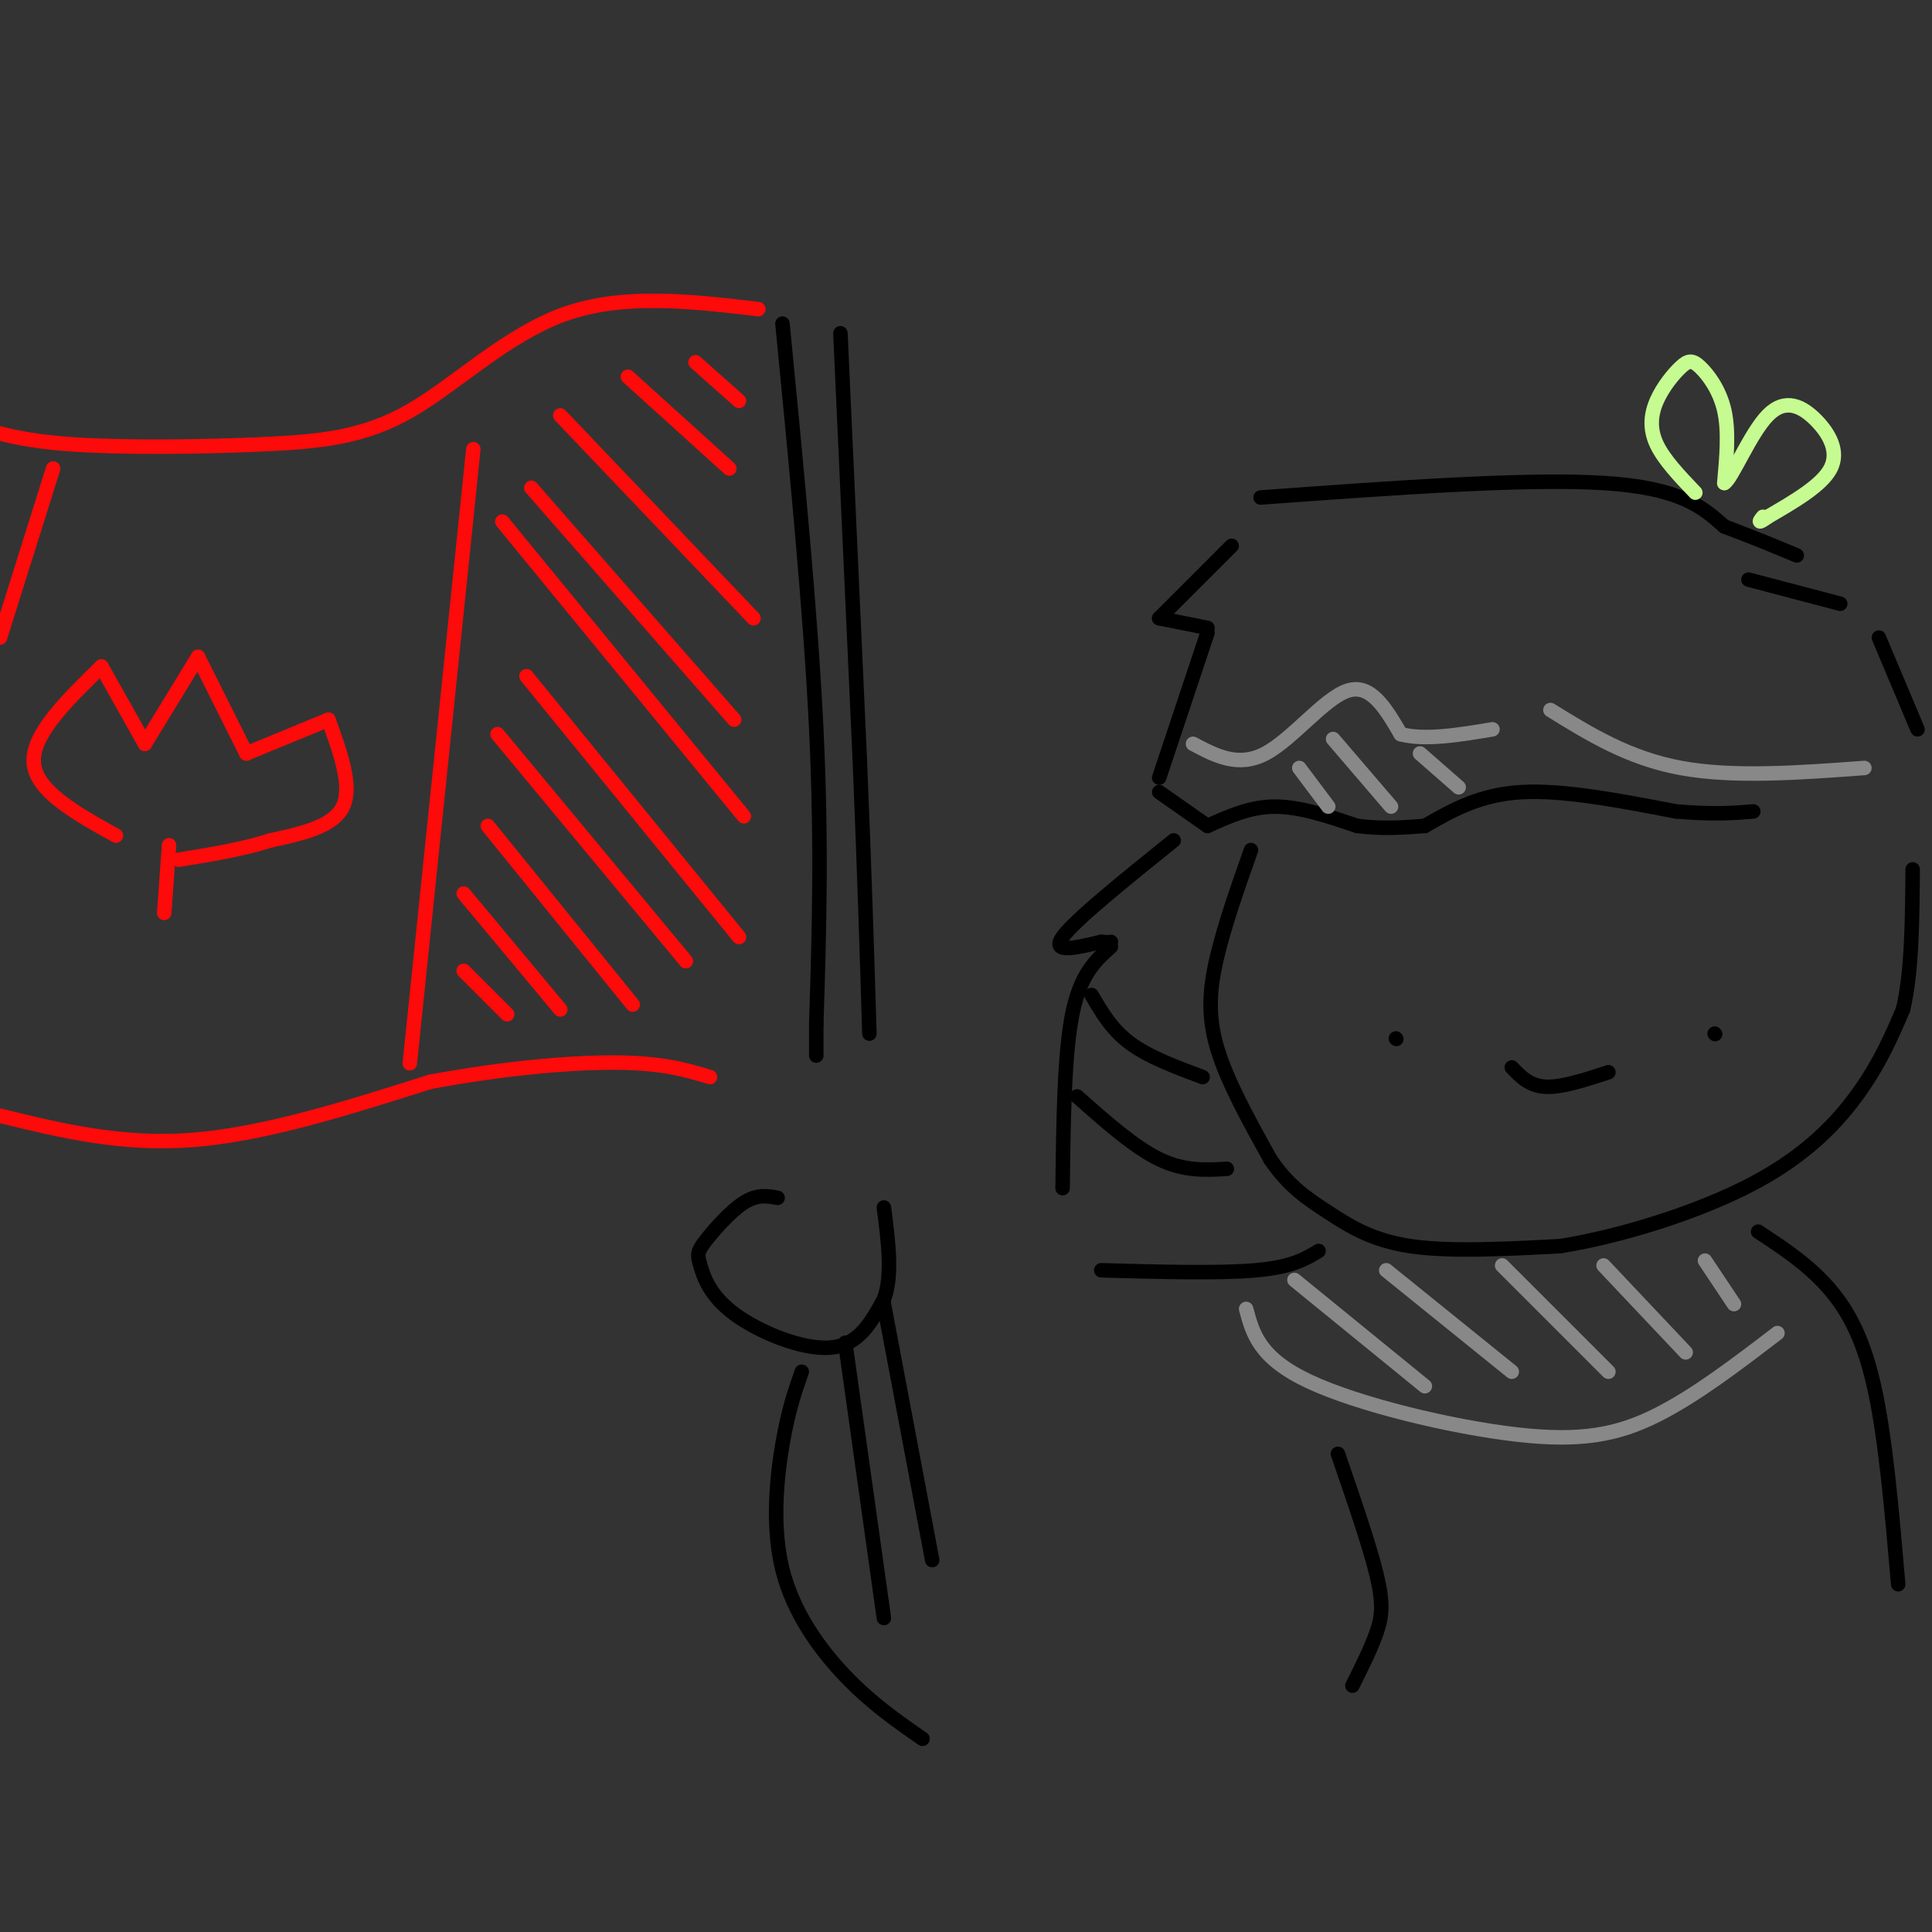 <svg viewBox='0 0 400 400' version='1.1' xmlns='http://www.w3.org/2000/svg' xmlns:xlink='http://www.w3.org/1999/xlink'><rect x="0" y="0" width="400" height="400" fill="#333333" stroke="none"/><g fill='none' stroke='rgb(0,0,0)' stroke-width='3' stroke-linecap='round' stroke-linejoin='round'><path d='M255,113c0.000,0.000 -15.000,15.000 -15,15'/><path d='M240,128c0.000,0.000 10.000,2.000 10,2'/><path d='M250,131c0.000,0.000 -10.000,30.000 -10,30'/><path d='M240,164c0.000,0.000 10.000,7.000 10,7'/><path d='M250,171c4.417,-2.000 8.833,-4.000 14,-4c5.167,0.000 11.083,2.000 17,4'/><path d='M281,171c5.167,0.667 9.583,0.333 14,0'/><path d='M295,171c5.667,-3.250 11.333,-6.500 20,-7c8.667,-0.500 20.333,1.750 32,4'/><path d='M347,168c8.000,0.667 12.000,0.333 16,0'/><path d='M261,103c27.500,-2.000 55.000,-4.000 71,-3c16.000,1.000 20.500,5.000 25,9'/><path d='M357,109c6.667,2.500 10.833,4.250 15,6'/><path d='M362,120c0.000,0.000 19.000,5.000 19,5'/><path d='M389,132c0.000,0.000 8.000,19.000 8,19'/><path d='M259,176c-2.711,7.689 -5.422,15.378 -7,22c-1.578,6.622 -2.022,12.178 0,19c2.022,6.822 6.511,14.911 11,23'/><path d='M263,240c3.774,5.631 7.708,8.208 12,11c4.292,2.792 8.940,5.798 17,7c8.060,1.202 19.530,0.601 31,0'/><path d='M323,258c12.643,-2.012 28.750,-7.042 40,-13c11.250,-5.958 17.643,-12.845 22,-19c4.357,-6.155 6.679,-11.577 9,-17'/><path d='M394,209c1.833,-7.667 1.917,-18.333 2,-29'/><path d='M289,215c0.000,0.000 0.100,0.100 0.1,0.1'/><path d='M355,214c0.000,0.000 0.100,0.100 0.1,0.1'/><path d='M313,221c1.833,1.917 3.667,3.833 7,4c3.333,0.167 8.167,-1.417 13,-3'/><path d='M161,248c-2.102,-0.394 -4.203,-0.787 -7,1c-2.797,1.787 -6.288,5.755 -8,8c-1.712,2.245 -1.644,2.767 -1,5c0.644,2.233 1.866,6.178 7,10c5.134,3.822 14.181,7.521 20,7c5.819,-0.521 8.409,-5.260 11,-10'/><path d='M183,269c1.833,-4.833 0.917,-11.917 0,-19'/><path d='M162,67c2.917,29.917 5.833,59.833 7,84c1.167,24.167 0.583,42.583 0,61'/><path d='M169,212c0.000,10.500 0.000,6.250 0,2'/><path d='M174,69c0.000,0.000 4.000,88.000 4,88'/><path d='M178,157c1.000,24.167 1.500,40.583 2,57'/></g>
<g fill='none' stroke='rgb(253,10,10)' stroke-width='3' stroke-linecap='round' stroke-linejoin='round'><path d='M157,64c-13.944,-1.636 -27.888,-3.273 -40,1c-12.112,4.273 -22.391,14.455 -32,20c-9.609,5.545 -18.549,6.455 -31,7c-12.451,0.545 -28.415,0.727 -39,0c-10.585,-0.727 -15.793,-2.364 -21,-4'/><path d='M0,231c12.583,3.083 25.167,6.167 40,5c14.833,-1.167 31.917,-6.583 49,-12'/><path d='M89,224c15.444,-2.889 29.556,-4.111 39,-4c9.444,0.111 14.222,1.556 19,3'/><path d='M98,93c0.000,0.000 -12.000,116.000 -12,116'/><path d='M86,209c-2.000,19.333 -1.000,9.667 0,0'/><path d='M96,201c0.000,0.000 9.000,9.000 9,9'/><path d='M96,185c0.000,0.000 20.000,24.000 20,24'/><path d='M101,171c0.000,0.000 30.000,37.000 30,37'/><path d='M103,152c0.000,0.000 39.000,47.000 39,47'/><path d='M109,140c0.000,0.000 44.000,54.000 44,54'/><path d='M104,108c0.000,0.000 50.000,61.000 50,61'/><path d='M110,101c0.000,0.000 42.000,48.000 42,48'/><path d='M116,86c0.000,0.000 40.000,42.000 40,42'/><path d='M130,78c0.000,0.000 21.000,19.000 21,19'/><path d='M144,75c0.000,0.000 9.000,8.000 9,8'/><path d='M11,97c0.000,0.000 -11.000,35.000 -11,35'/><path d='M21,138c-7.250,7.083 -14.500,14.167 -14,20c0.500,5.833 8.750,10.417 17,15'/><path d='M21,138c0.000,0.000 9.000,16.000 9,16'/><path d='M30,154c0.000,0.000 11.000,-18.000 11,-18'/><path d='M41,136c0.000,0.000 10.000,20.000 10,20'/><path d='M51,156c0.000,0.000 17.000,-7.000 17,-7'/><path d='M68,149c2.500,6.917 5.000,13.833 3,18c-2.000,4.167 -8.500,5.583 -15,7'/><path d='M56,174c-5.667,1.833 -12.333,2.917 -19,4'/><path d='M35,175c0.000,0.000 -1.000,14.000 -1,14'/></g>
<g fill='none' stroke='rgb(0,0,0)' stroke-width='3' stroke-linecap='round' stroke-linejoin='round'><path d='M166,284c-1.399,3.976 -2.798,7.952 -4,15c-1.202,7.048 -2.208,17.167 0,26c2.208,8.833 7.631,16.381 13,22c5.369,5.619 10.685,9.310 16,13'/><path d='M273,259c-2.750,1.667 -5.500,3.333 -13,4c-7.500,0.667 -19.750,0.333 -32,0'/><path d='M175,278c0.000,0.000 8.000,57.000 8,57'/><path d='M183,270c0.000,0.000 10.000,53.000 10,53'/><path d='M277,301c3.267,9.467 6.533,18.933 8,25c1.467,6.067 1.133,8.733 0,12c-1.133,3.267 -3.067,7.133 -5,11'/><path d='M364,255c4.911,3.222 9.822,6.444 14,11c4.178,4.556 7.622,10.444 10,21c2.378,10.556 3.689,25.778 5,41'/><path d='M243,174c-10.250,8.250 -20.500,16.500 -23,20c-2.500,3.500 2.750,2.250 8,1'/><path d='M228,195c1.667,0.167 1.833,0.083 2,0'/><path d='M230,196c-3.167,2.833 -6.333,5.667 -8,14c-1.667,8.333 -1.833,22.167 -2,36'/><path d='M226,206c2.083,3.583 4.167,7.167 8,10c3.833,2.833 9.417,4.917 15,7'/><path d='M223,227c5.917,5.250 11.833,10.500 17,13c5.167,2.500 9.583,2.250 14,2'/></g>
<g fill='none' stroke='rgb(136,136,136)' stroke-width='3' stroke-linecap='round' stroke-linejoin='round'><path d='M258,271c1.345,5.077 2.690,10.155 13,15c10.310,4.845 29.583,9.458 43,11c13.417,1.542 20.976,0.012 29,-4c8.024,-4.012 16.512,-10.506 25,-17'/><path d='M268,265c0.000,0.000 27.000,22.000 27,22'/><path d='M287,263c0.000,0.000 26.000,21.000 26,21'/><path d='M311,262c0.000,0.000 22.000,22.000 22,22'/><path d='M332,262c0.000,0.000 17.000,18.000 17,18'/><path d='M353,261c0.000,0.000 6.000,9.000 6,9'/><path d='M247,154c4.689,2.489 9.378,4.978 15,2c5.622,-2.978 12.178,-11.422 17,-13c4.822,-1.578 7.911,3.711 11,9'/><path d='M290,152c5.000,1.333 12.000,0.167 19,-1'/><path d='M321,147c8.083,5.000 16.167,10.000 27,12c10.833,2.000 24.417,1.000 38,0'/><path d='M269,159c0.000,0.000 6.000,8.000 6,8'/><path d='M276,153c0.000,0.000 12.000,14.000 12,14'/><path d='M294,156c0.000,0.000 8.000,7.000 8,7'/></g>
<g fill='none' stroke='rgb(198,251,145)' stroke-width='3' stroke-linecap='round' stroke-linejoin='round'><path d='M351,102c-3.251,-3.407 -6.503,-6.814 -8,-10c-1.497,-3.186 -1.241,-6.152 0,-9c1.241,-2.848 3.467,-5.578 5,-7c1.533,-1.422 2.374,-1.537 4,0c1.626,1.537 4.036,4.725 5,9c0.964,4.275 0.482,9.638 0,15'/><path d='M357,100c1.522,-0.783 5.325,-10.241 9,-14c3.675,-3.759 7.220,-1.820 10,1c2.780,2.820 4.794,6.520 3,10c-1.794,3.480 -7.397,6.740 -13,10'/><path d='M366,107c-2.333,1.667 -1.667,0.833 -1,0'/></g>
</svg>